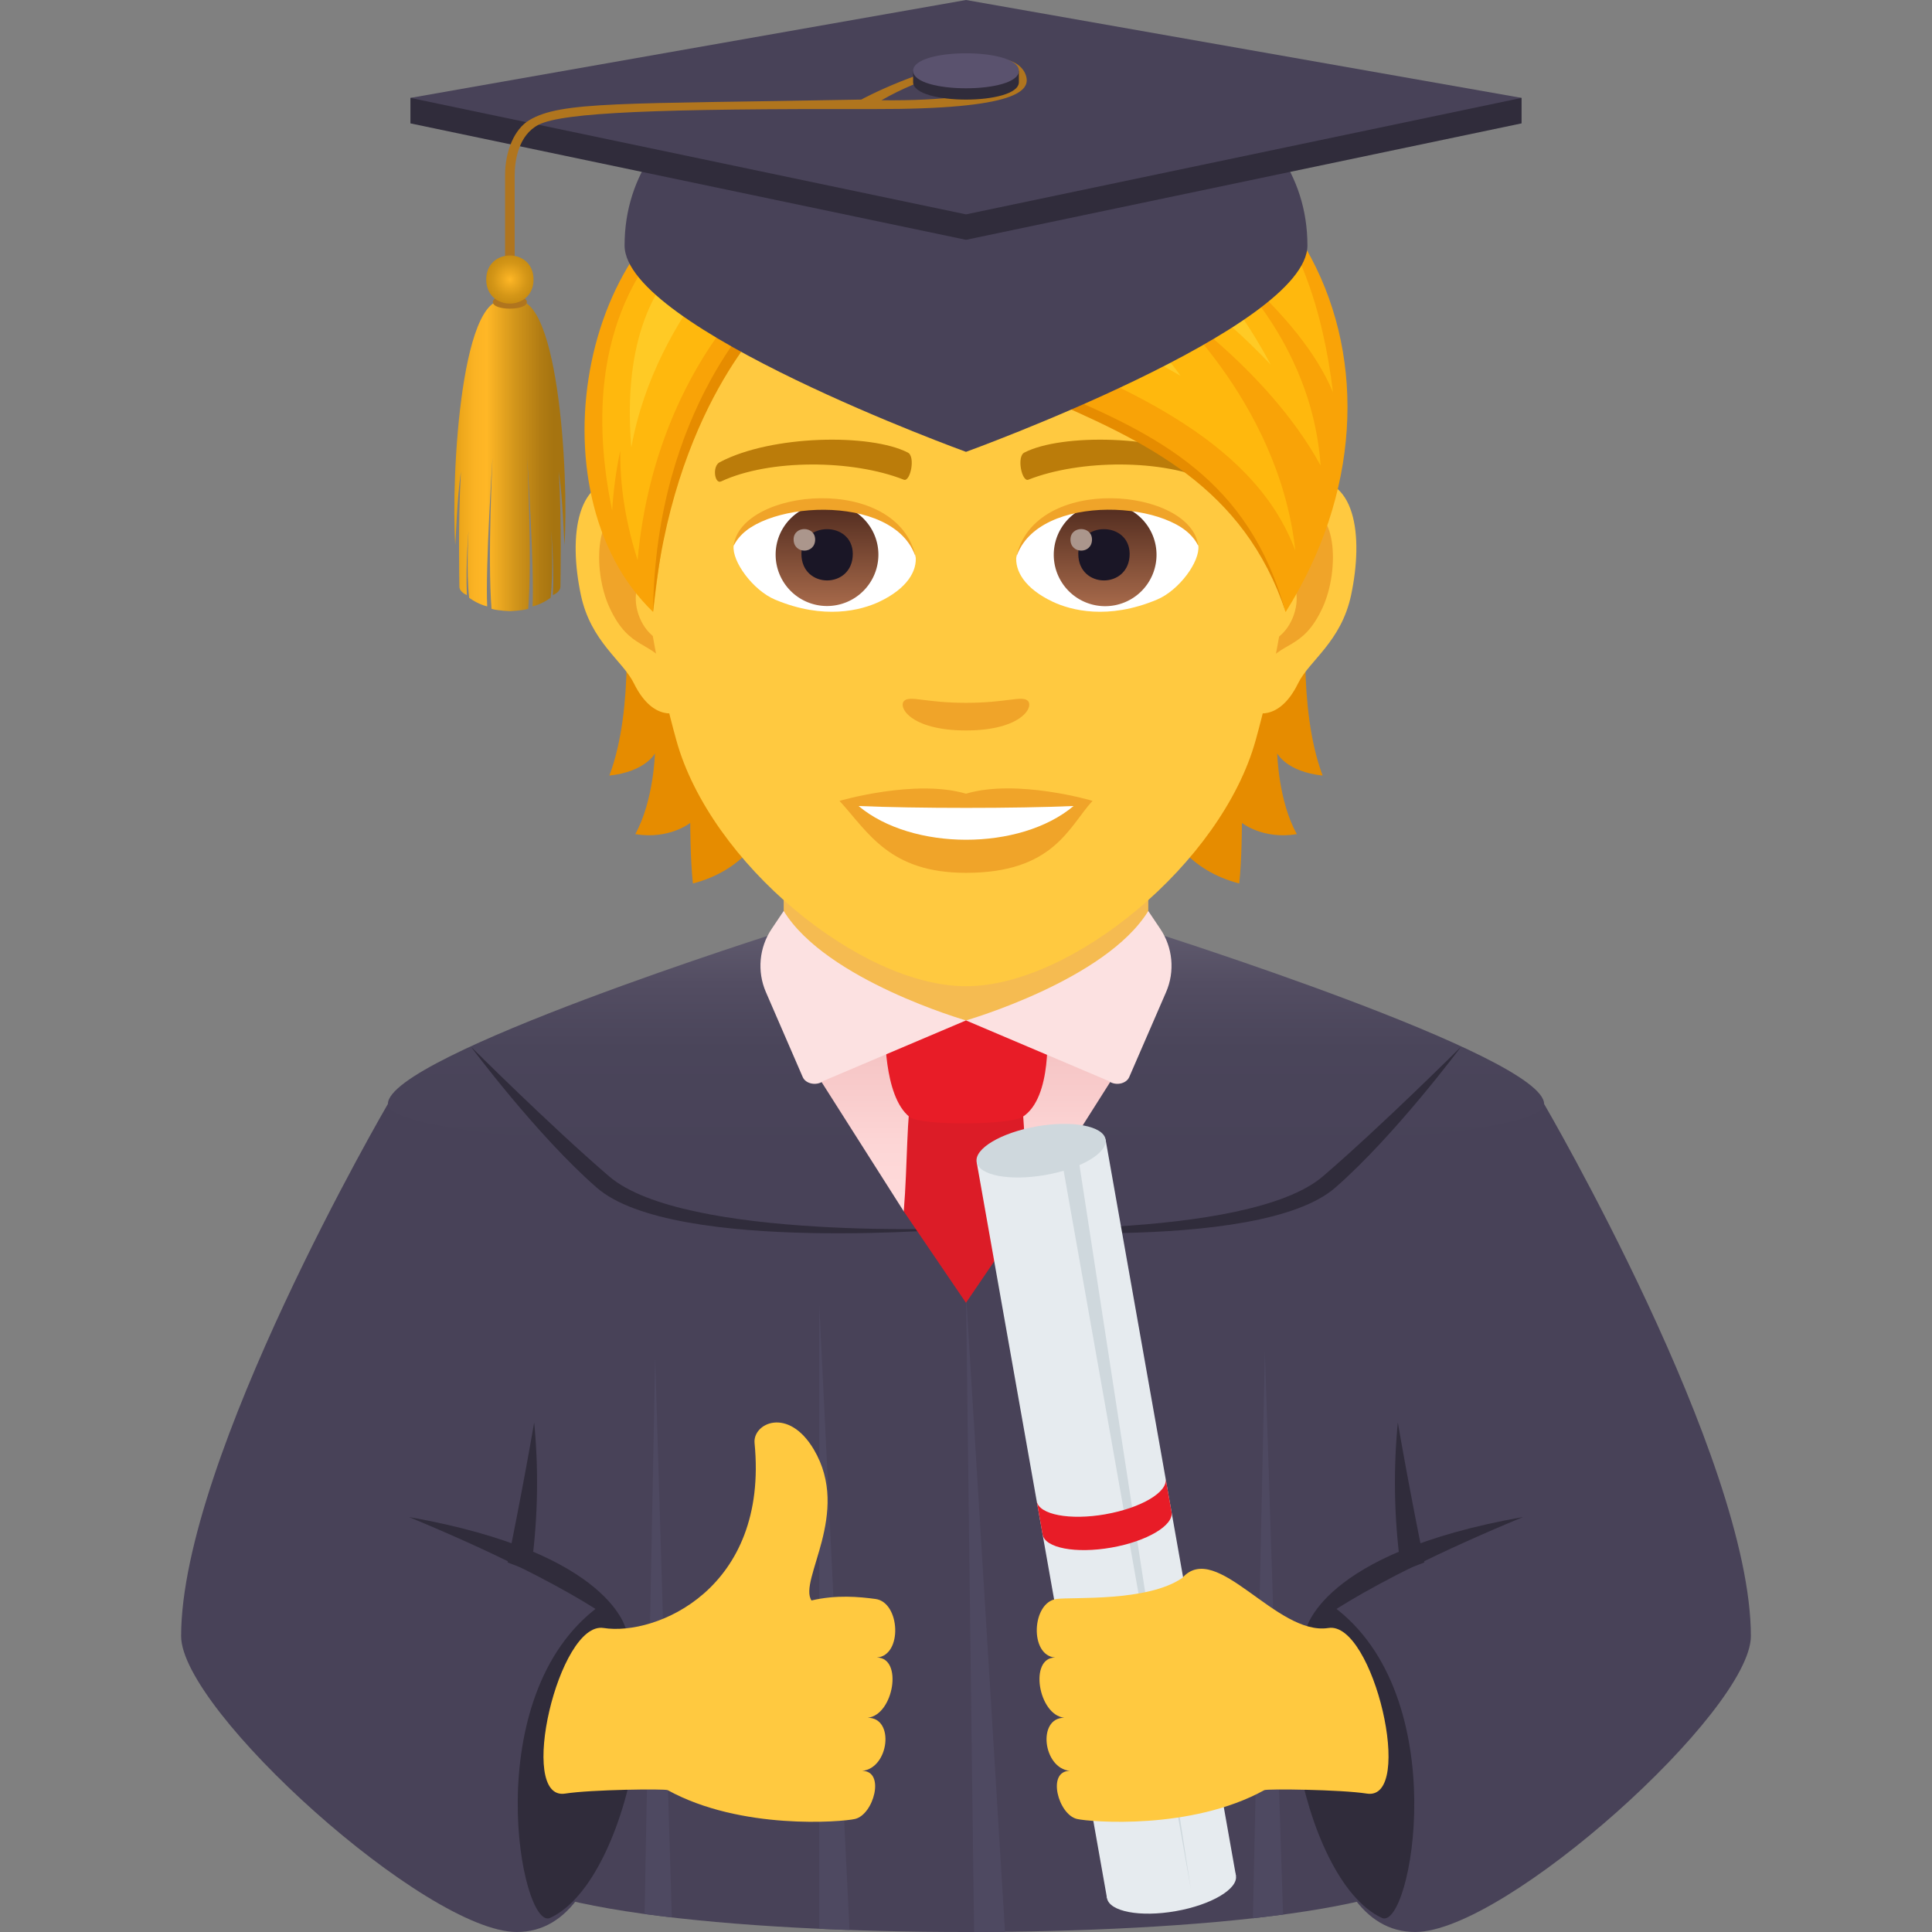<svg xmlns="http://www.w3.org/2000/svg" xml:space="preserve" style="enable-background:new 0 0 64 64" viewBox="0 0 64 64"><rect x="0" y="0" width="64" height="64" fill="#808080" stroke="none"/><path d="M32 36.85H15.932v24.479C16.255 63.275 24.524 64 32 64c7.475 0 15.745-.725 16.068-2.671v-24.48H32z" style="fill:#484258"/><path d="m32 42.852 1.292 21.14-1.025.008zm-4.86.375 1 20.707-1-.04zm-5.437 1.723.552 18.568-.903-.114zm20.197-.184-.395 18.78.998-.123z" style="fill:#4e4961"/><path d="M12.85 36.569S6 48.307 6 54.198C6 56.666 14.13 64 17.12 64c6.918 0 2.009-27.598 2.009-27.598l-6.279.167z" style="fill:#484258"/><path d="M17.695 47.121a20.697 20.697 0 0 1-.114 4.928l-.765-.29s.44-2.105.879-4.638z" style="fill:#302c3b"/><path d="M13.55 50.254c6.774 1.195 7.201 3.776 7.201 3.776s-1.49-1.405-7.202-3.776z" style="fill:#302c3b"/><path d="M19.866 53.193c2.53.78 1.096 9.086-1.643 10.34-.97.445-2.437-7.374 1.643-10.34z" style="fill:#302c3b"/><path d="M51.15 36.569S58 48.307 58 54.198C58 56.666 49.87 64 46.88 64c-6.918 0-2.009-27.598-2.009-27.598l6.279.167z" style="fill:#484258"/><path d="M46.305 47.121a20.697 20.697 0 0 0 .114 4.928l.765-.29s-.44-2.105-.879-4.638z" style="fill:#302c3b"/><path d="M50.45 50.254c-6.775 1.195-7.201 3.776-7.201 3.776s1.49-1.405 7.202-3.776z" style="fill:#302c3b"/><path d="M44.134 53.193c-2.53.78-1.096 9.086 1.643 10.34.97.445 2.437-7.374-1.643-10.34z" style="fill:#302c3b"/><linearGradient id="a" x1="32" x2="32" y1="38.187" y2="30.837" gradientUnits="userSpaceOnUse"><stop offset="0" style="stop-color:#484258"/><stop offset=".472" style="stop-color:#4a455a"/><stop offset=".764" style="stop-color:#534d62"/><stop offset="1" style="stop-color:#605b6e"/></linearGradient><path d="M25.943 30.837h12.114s13.093 4.13 13.093 5.732c0 2.157-38.3 2.157-38.3 0 0-1.605 13.093-5.732 13.093-5.732z" style="fill:url(#a)"/><path d="M15.603 34.677s2.18 2.933 4.163 4.664C22.313 41.566 32 40.681 32 40.681s-9.325.435-11.825-1.715c-1.953-1.678-4.572-4.29-4.572-4.29zm32.794 0s-2.18 2.933-4.163 4.664C41.687 41.566 32 40.681 32 40.681s9.325.435 11.825-1.715c1.953-1.678 4.572-4.29 4.572-4.29z" style="fill:#302c3b"/><linearGradient id="b" x1="32" x2="32" y1="40.129" y2="34.087" gradientUnits="userSpaceOnUse"><stop offset="0" style="stop-color:#ffdbdb"/><stop offset=".357" style="stop-color:#fdd6d6"/><stop offset=".765" style="stop-color:#f7c8c8"/><stop offset="1" style="stop-color:#f2bdbd"/></linearGradient><path d="m37.89 34.087-11.781.016 3.829 6.025 4.122.001z" style="fill:url(#b)"/><path d="M34.06 40.13c-.132-1.595-.08-3.058-.295-4.288-.107-.611-3.426-.611-3.532 0-.215 1.23-.164 2.693-.295 4.286l2.061 3.03 2.06-3.029z" style="fill:#dc1c27"/><path d="M25.961 31.955 32 34.502l6.038-2.547v-4.236H25.961z" style="fill:#f5bb51"/><path d="M33.869 37.002c-.422.267-3.365.296-3.737 0-.884-.697-.81-2.965-.81-2.965s2.336-.234 2.678-.234c.344 0 2.68.234 2.68.234s.205 2.327-.811 2.965z" style="fill:#e81c27"/><path d="m38.038 30.178.396.589c.418.62.491 1.412.194 2.098l-1.219 2.81c-.097.234-.466.305-.686.133l-4.724-2.005s4.63-1.33 6.039-3.625z" style="fill:#fce1e1"/><path d="m25.96 30.178-.396.59c-.417.62-.49 1.41-.193 2.096l1.218 2.81c.097.235.466.306.686.134L32 33.803s-4.63-1.33-6.038-3.625z" style="fill:#fce1e1"/><path d="M29.048 54.908c.859-.067.774-1.829-.045-1.94-.54-.072-1.291-.145-2.121.049-.445-.665 1.329-2.887.078-4.999-.85-1.436-2.03-.87-1.964-.213.473 4.844-3.279 6.396-5.003 6.124-1.484-.234-2.882 5.736-1.273 5.486.867-.135 3.31-.163 3.398-.114 2.418 1.332 5.764 1.056 6.203.955.624-.142 1.012-1.593.242-1.593.89-.093 1.08-1.76.185-1.76.862-.1 1.168-1.995.3-1.995z" style="fill:#ffc940"/><path d="m40.941 62.129-4.27.75-4.318-24.386 4.27-.75z" style="fill:#e6ebef"/><path d="M36.623 37.743c.08.445-.814.974-1.994 1.18-1.18.208-2.197.015-2.276-.43-.079-.445.811-.973 1.991-1.18 1.18-.207 2.2-.015 2.28.43z" style="fill:#cfd8dd"/><path d="M40.941 62.129c.08.445-.814.973-1.994 1.18-1.18.208-2.197.014-2.276-.43-.079-.445.811-.973 1.991-1.18 1.18-.208 2.2-.015 2.28.43z" style="fill:#e6ebef"/><path d="m39.45 62.588-4.318-24.385.551-.097z" style="fill:#cfd8dd"/><path d="M36.62 50.162c-1.18.207-2.198.014-2.277-.431l.195 1.104c.08.445 1.097.638 2.277.431 1.18-.207 2.073-.736 1.994-1.18l-.196-1.105c.08.445-.814.974-1.993 1.18z" style="fill:#e81c27"/><path d="M34.952 54.908c-.859-.067-.774-1.829.045-1.94.54-.072 3.006.103 4.167-.696 1.13-1.282 3.119 1.93 4.843 1.657 1.485-.234 2.882 5.736 1.273 5.486-.867-.135-3.31-.163-3.398-.114-2.418 1.332-5.764 1.056-6.203.955-.624-.142-1.012-1.593-.242-1.593-.89-.093-1.08-1.76-.185-1.76-.862-.1-1.168-1.995-.3-1.995z" style="fill:#ffc940"/><path d="M20.692 20.075s.347 3.357-.506 5.617c1.2-.13 1.51-.735 1.51-.735s-.041 1.573-.652 2.675c1.128.186 1.821-.373 1.821-.373s0 1.19.088 2.007c3.285-.848 3.088-4.67 3.088-4.67l-5.349-4.521zm23.122 5.617c-.853-2.265-.507-5.617-.507-5.617l-5.343 4.52s-.196 3.823 3.088 4.671c.088-.817.088-2.007.088-2.007s.693.559 1.82.373c-.615-1.097-.65-2.674-.65-2.674s.304.605 1.504.734z" style="fill:#e68c00"/><path d="M43.188 15.89c-1.732.212-2.984 6.01-1.893 7.542.15.212 1.045.553 1.707-.797.367-.75 1.423-1.37 1.754-2.917.419-1.976.16-4.035-1.568-3.828zm-22.377 0c1.733.212 2.985 6.01 1.894 7.542-.15.212-1.045.553-1.707-.797-.368-.75-1.423-1.37-1.754-2.917-.419-1.976-.155-4.035 1.567-3.828z" style="fill:#ffc940"/><path d="M43.142 17.002c-.45.145-.947.833-1.21 1.976 1.577-.341 1.184 2.292-.187 2.343.01.264.031.538.062.823.662-.962 1.335-.574 2.002-2.007.595-1.288.455-3.486-.667-3.135zm-21.073 1.971c-.27-1.143-.76-1.831-1.211-1.97-1.117-.352-1.262 1.846-.662 3.134.667 1.427 1.34 1.045 2.002 2.007.03-.29.052-.559.062-.828-1.36-.062-1.748-2.659-.192-2.343z" style="fill:#f0a429"/><path d="M32 4.739c-7.506 0-11.121 6.113-10.671 13.97.093 1.578.533 3.859 1.076 5.814 1.122 4.06 6.088 8.147 9.595 8.147s8.468-4.087 9.595-8.147c.543-1.955.983-4.231 1.076-5.814.45-7.857-3.166-13.97-10.671-13.97z" style="fill:#ffc940"/><path d="M40.157 15.311c-1.717-.91-5.002-.952-6.222-.32-.264.123-.088.982.129.9 1.707-.673 4.459-.689 6.052.056.212.104.3-.507.041-.636zm-16.314 0c1.717-.91 5.002-.952 6.228-.32.263.123.088.982-.13.9-1.707-.673-4.453-.689-6.052.056-.217.104-.305-.507-.046-.636z" style="fill:#bb7c0a"/><path d="M34.028 23.199c-.212-.15-.72.083-2.028.083s-1.81-.233-2.028-.083c-.258.18.15.998 2.028.998 1.873 0 2.281-.817 2.028-.998zM32 26.292c-1.686-.496-4.19.238-4.19.238.952 1.04 1.65 2.384 4.19 2.384 2.907 0 3.404-1.525 4.19-2.384 0-.005-2.504-.74-4.19-.238z" style="fill:#f0a429"/><path d="M28.441 26.7c1.77 1.485 5.343 1.496 7.123 0-1.888.083-5.224.083-7.123 0zm1.889-8.29c.061.496-.275 1.086-1.206 1.525-.595.28-1.826.61-3.45-.072-.724-.305-1.433-1.262-1.371-1.79.88-1.655 5.204-1.898 6.026.336z" style="fill:#fff"/><linearGradient id="c" x1="-1210.159" x2="-1210.159" y1="170.958" y2="170.441" gradientTransform="translate(7978.266 -1103.139) scale(6.57)" gradientUnits="userSpaceOnUse"><stop offset="0" style="stop-color:#a6694a"/><stop offset="1" style="stop-color:#4f2a1e"/></linearGradient><path d="M27.396 16.677c.937 0 1.702.76 1.702 1.696a1.702 1.702 0 0 1-3.404 0c0-.936.76-1.697 1.702-1.697z" style="fill:url(#c)"/><path d="M26.548 18.347c0 1.174 1.702 1.174 1.702 0-.005-1.091-1.702-1.091-1.702 0z" style="fill:#1a1626"/><path d="M26.29 17.871c0 .492.713.492.713 0-.005-.46-.714-.46-.714 0z" style="fill:#ab968c"/><path d="M30.34 18.477c-.688-2.22-5.396-1.888-6.037-.399.238-1.914 5.447-2.415 6.037.399z" style="fill:#f0a429"/><path d="M33.67 18.41c-.061.496.275 1.086 1.206 1.525.595.28 1.826.61 3.45-.072.73-.305 1.433-1.262 1.37-1.79-.878-1.655-5.203-1.898-6.025.336z" style="fill:#fff"/><linearGradient id="d" x1="-1211.462" x2="-1211.462" y1="170.958" y2="170.441" gradientTransform="translate(7995.996 -1103.139) scale(6.57)" gradientUnits="userSpaceOnUse"><stop offset="0" style="stop-color:#a6694a"/><stop offset="1" style="stop-color:#4f2a1e"/></linearGradient><path d="M36.568 16.677a1.702 1.702 0 1 1 0 3.403 1.702 1.702 0 0 1 0-3.403z" style="fill:url(#d)"/><path d="M35.72 18.347c0 1.174 1.701 1.174 1.701 0-.005-1.091-1.702-1.091-1.702 0z" style="fill:#1a1626"/><path d="M35.46 17.871c0 .492.714.492.714 0-.005-.46-.713-.46-.713 0z" style="fill:#ab968c"/><path d="M33.66 18.477c.688-2.214 5.39-1.899 6.032-.399-.233-1.914-5.442-2.415-6.032.399z" style="fill:#f0a429"/><path d="M24.929 5.913c3.931 3.75 15.632 6.098 17.66 14.358-2.768-8.291-12.943-5.964-17.66-14.358z" style="fill:#e68c00"/><path d="M32.114 2.67c-4.568 0-6.849 2.069-7.314 3.051 5.695 8.695 15.347 5.752 17.788 14.555 4.91-7.815.833-17.606-10.474-17.606z" style="fill:#f9a307"/><path d="M32.114 2.67c-4.068 0-6.749 1.651-7.314 3.051 1.97 5.306 15.49 5.468 18.109 12.519-.552-5.06-4.56-8.435-4.56-8.435s3.605 2.329 5.398 5.616c-.334-4.72-4.055-7.438-4.055-7.438s3.356 2.33 4.464 5.013C43.5 7.555 40.886 2.67 32.114 2.67z" style="fill:#ffb80d"/><path d="M41.764 8.123c-3.773-6.355-11.875-4.68-11.875-4.68s6.742.35 11.875 4.68z" style="fill:#ffca25"/><path d="M42.094 12.079c-5.418-10.14-15.546-6.82-15.546-6.82s8.761-.338 15.546 6.82z" style="fill:#ffca25"/><path d="M27.12 6.654c5.581 2.07 11.988 5.797 11.988 5.797S35.32 6.762 27.12 6.654z" style="fill:#ffca25"/><path d="M24.8 5.721c-5.52 1.262-7.3 10.579-3.166 14.55.512-4.236 1.009-6.957 3.823-9.822 0 0 .165-2.52-.657-4.728z" style="fill:#f9a307"/><path d="M25.327 10.123s-3.626 3.362-3.693 10.148c.62-6.724 3.859-9.76 3.859-9.76l-.166-.388z" style="fill:#e68c00"/><path d="M24.857 5.913S18.453 8.1 20.279 16.914a13.4 13.4 0 0 1 .269-1.986c-.012 1.1.152 2.307.574 3.626.553-6.124 4.107-9.114 4.107-9.114l-.372-3.527z" style="fill:#ffb80d"/><path d="M20.913 14.825c.818-4.577 4.452-7.595 4.452-7.595s-5.052.333-4.452 7.595z" style="fill:#ffca25"/><path d="M24.8 5.721c-1.506 6.828 5.71 8.168 8.767 8.168C28.074 10.082 24.8 5.72 24.8 5.72z" style="fill:#f9a307"/><path d="M24.619 6.937c.144 3.91 2.276 6.352 8.948 6.952-5.219.351-9.75-2.256-8.948-6.952z" style="fill:#e68c00"/><path d="M24.8 5.721s-.836 6.149 8.767 8.168c-5.292-4.084-6.25-6.442-8.767-8.168z" style="fill:#ffb80d"/><path d="M30.314 12.1c-1.694-1.105-4.427-5.095-4.427-5.095s.535 4.122 4.427 5.095z" style="fill:#ffca25"/><path d="M43.31 8.13c0 2.741-11.31 6.838-11.31 6.838S20.69 10.87 20.69 8.13c0-9.477 22.62-9.477 22.62 0z" style="fill:#484258"/><path d="M50.404 3.243H13.596v.844L32 7.944l18.404-3.857z" style="fill:#302c3b"/><path d="M32 0 13.596 3.243 32 7.101l18.404-3.858z" style="fill:#484258"/><path d="M17.05 9.532h-.319V5.807c0-.82.318-1.534.794-1.821 1.054-.64 3.048-.538 11.004-.687 0 0 2.076-1.134 4.14-1.358.725-.079 1.207.182 1.321.575.137.475-.238 1.108-5.059 1.097-7.094-.016-10.288.107-11.09.52-.668.343-.792 1.188-.792 1.685v3.714zM33.11 2.11c-1.332.177-2.516.414-3.91 1.211 4.279.048 5.09-.864 3.91-1.211z" style="fill:#b0751e"/><path d="M32.001 2.346h-1.753v.375c0 .771 3.504.771 3.504 0v-.375h-1.75z" style="fill:#302c3b"/><path d="M33.752 2.346c0 .772-3.504.772-3.504 0 0-.774 3.504-.774 3.504 0z" style="fill:#5a526e"/><linearGradient id="e" x1="15.05" x2="18.731" y1="15.095" y2="15.095" gradientUnits="userSpaceOnUse"><stop offset="0" style="stop-color:#e39f16"/><stop offset=".067" style="stop-color:#eea81c"/><stop offset=".182" style="stop-color:#fbb324"/><stop offset=".291" style="stop-color:#ffb726"/><stop offset=".293" style="stop-color:#ffb726"/><stop offset=".565" style="stop-color:#cf931a"/><stop offset=".773" style="stop-color:#b17c13"/><stop offset=".891" style="stop-color:#a67410"/></linearGradient><path d="M16.891 10.005c-1.6-.746-1.961 5.734-1.81 8.05.017-.157.057-1.523.186-2.43-.096 1.723-.05 3.617-.05 3.805 0 .187.248.282.248.282-.042-1.06.056-2.128.056-2.128s-.081 1.366.021 2.22c.32.23.597.283.597.283-.064-1.282.178-4.937.178-4.937s-.169 3.358-.034 5.018c.222.066.608.076.608.076s.385-.01.607-.076c.135-1.66-.035-5.018-.035-5.018s.241 3.654.179 4.937c0 0 .277-.054.596-.283.103-.854.022-2.22.022-2.22s.098 1.069.055 2.129c0 0 .25-.096.25-.283 0-.188.045-2.082-.051-3.805.129.907.17 2.273.185 2.43.152-2.316-.209-8.796-1.808-8.05z" style="fill:url(#e)"/><path d="M17.454 10.005c0 .293-1.128.293-1.128 0s1.128-.293 1.128 0z" style="fill:#b0751e"/><radialGradient id="f" cx="16.89" cy="9.259" r=".79" gradientUnits="userSpaceOnUse"><stop offset="0" style="stop-color:#ffb726"/><stop offset=".2" style="stop-color:#f2ad21"/><stop offset=".71" style="stop-color:#d49617"/><stop offset="1" style="stop-color:#c98d13"/></radialGradient><path d="M17.674 9.26c0 1.062-1.567 1.062-1.567 0 0-1.063 1.567-1.063 1.567 0z" style="fill:url(#f)"/></svg>